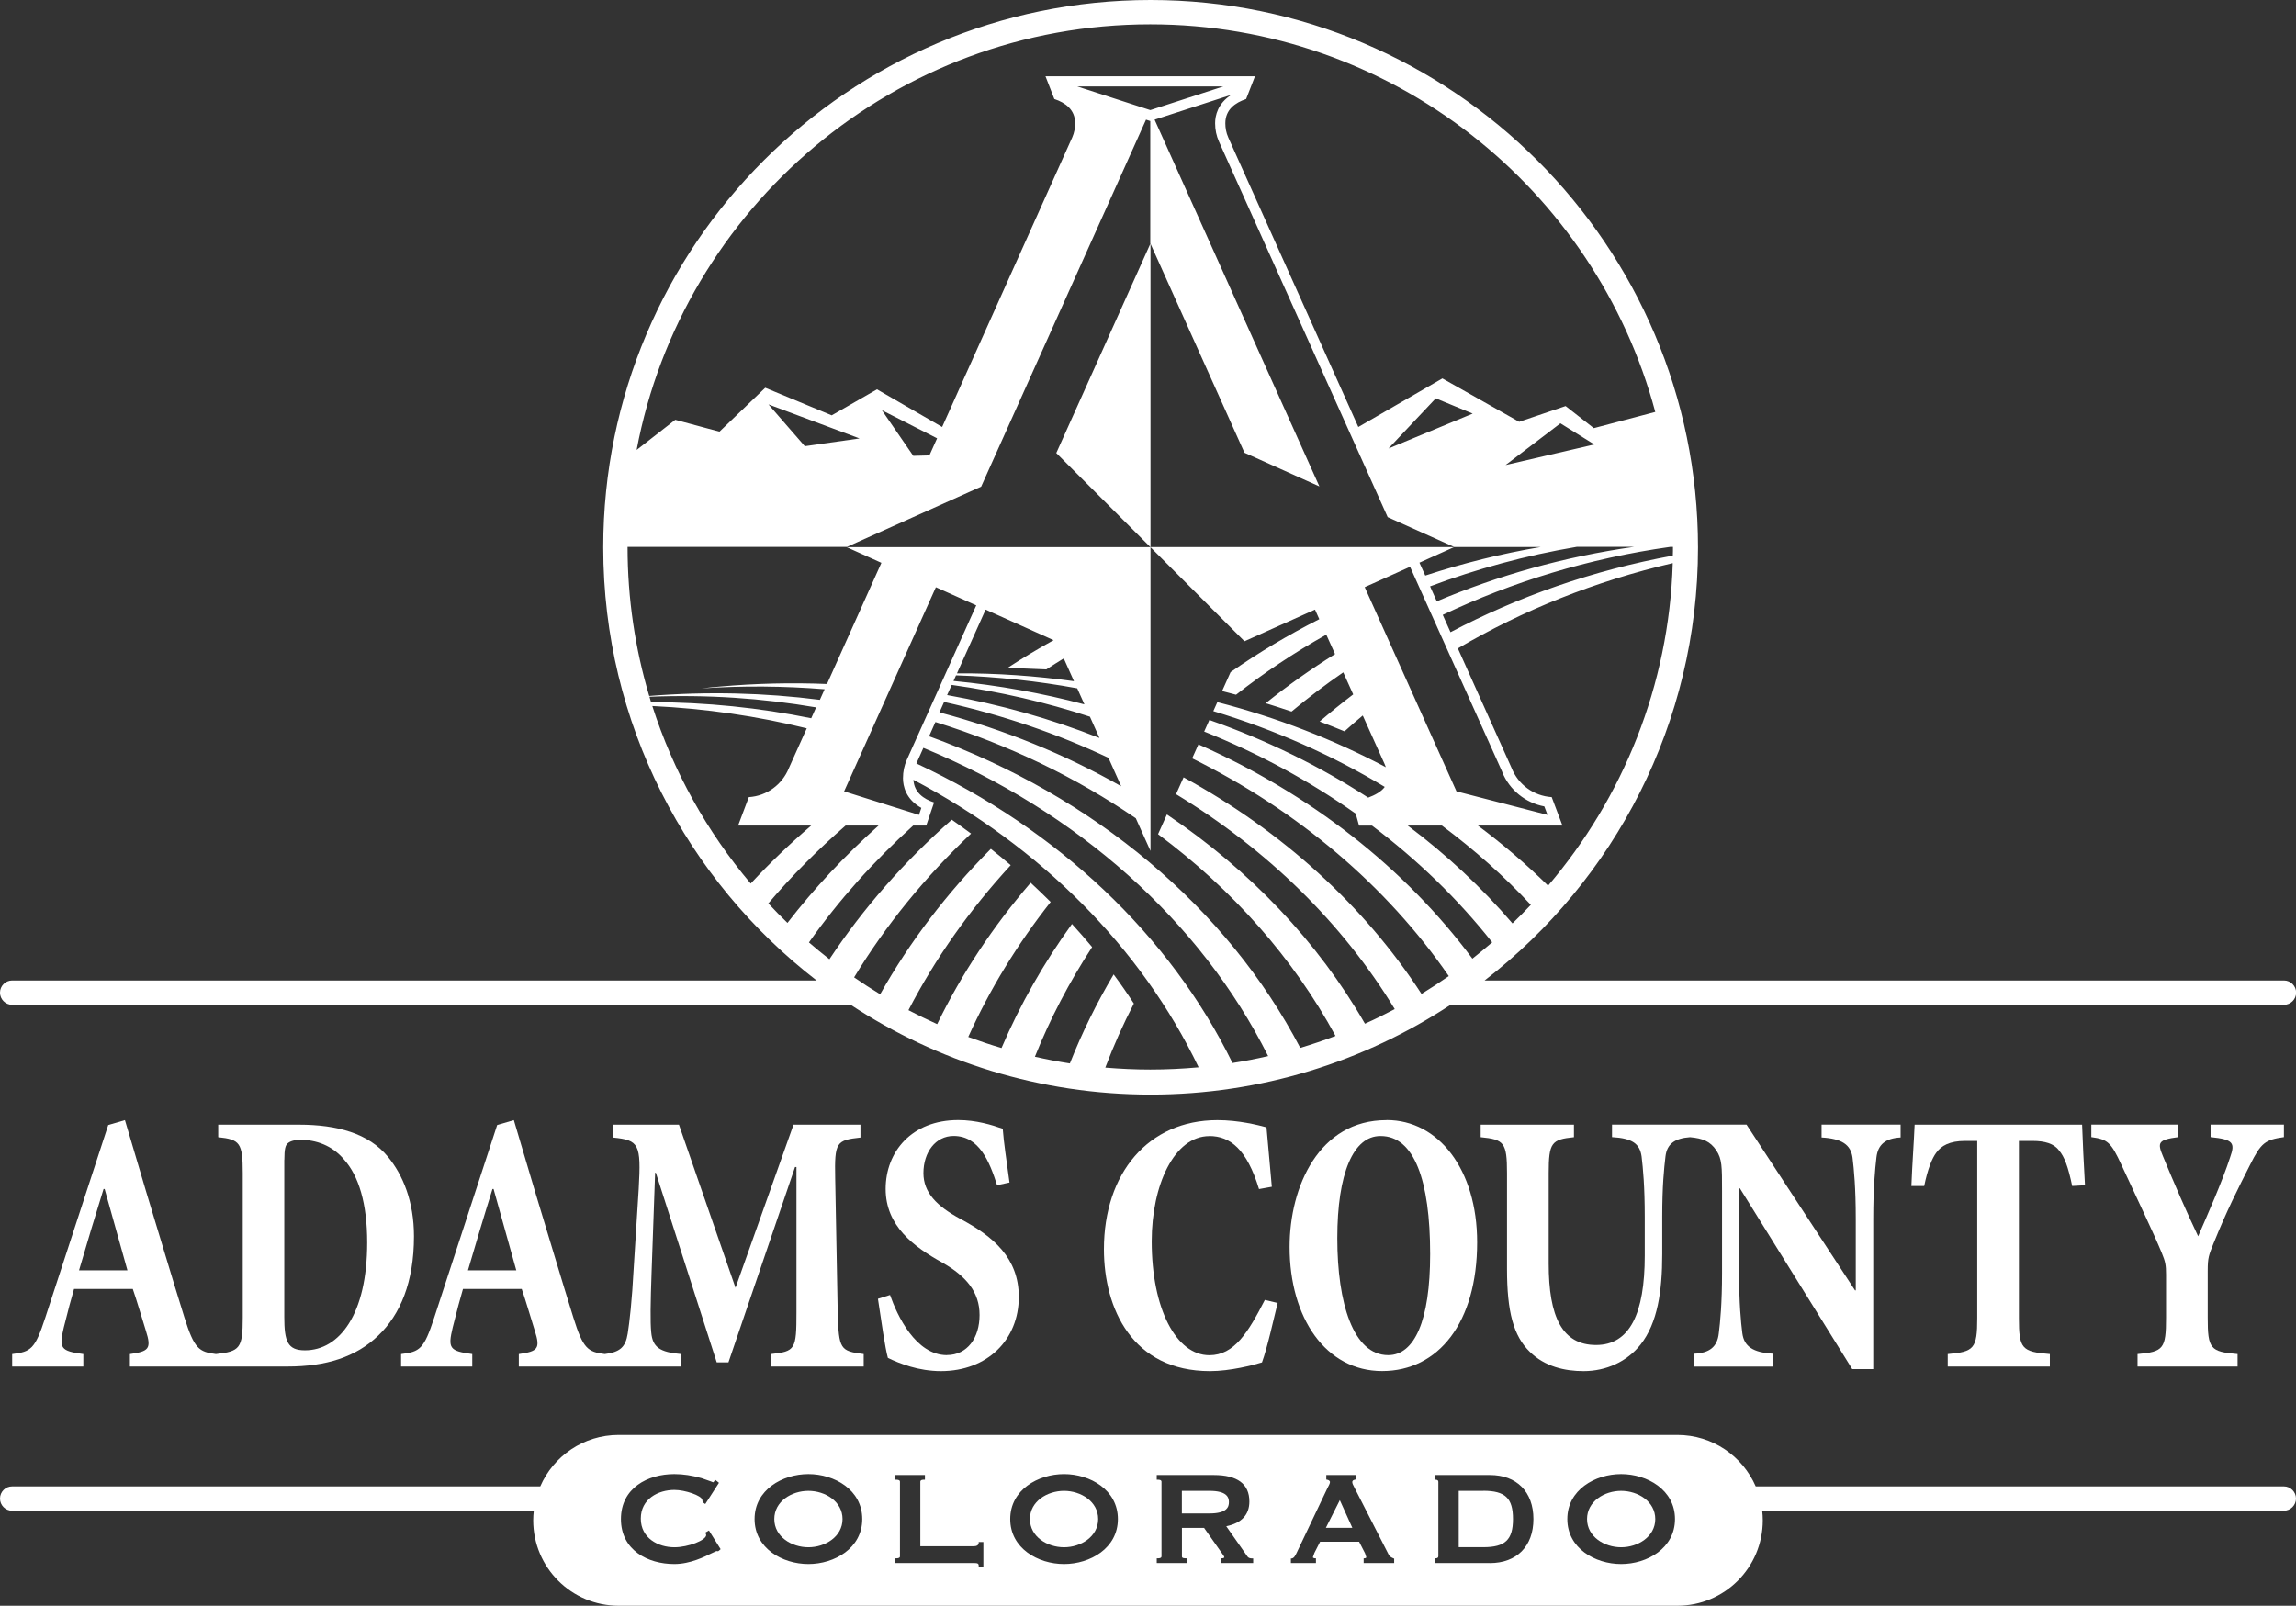 <svg xmlns="http://www.w3.org/2000/svg" id="Layer_2" data-name="Layer 2" viewBox="0 0 319.03 223.16"><rect x="0" y="0" width="319.03" height="223.16" fill="#333333" stroke="none"/><defs><style>      .cls-1 {        fill: #fff;      }    </style></defs><g id="Layer_1-2" data-name="Layer 1"><g><path class="cls-1" d="M18.05,188.18v1.73h21.91c5.34,0,9.49-1.31,12.61-4.31,3.02-2.89,4.95-7.37,4.95-13.78,0-4.84-1.53-8.52-3.61-11.05-2.67-3.26-7.07-4.47-12.36-4.47h-11.23v1.74c3.02.32,3.41.79,3.41,5v20.09c0,4.25-.4,4.68-3.73,5.05-2.35-.31-3-.7-4.38-5.1-1.68-5.37-3.51-11.57-5.39-17.73l-2.87-9.68-2.32.68-8.75,26.78c-1.43,4.37-1.98,4.73-4.6,5.05v1.73h9.89v-1.73c-3.16-.42-3.41-.79-2.72-3.68.49-2,1.14-4.42,1.43-5.37h8.16c.54,1.53,1.38,4.42,1.83,5.84.79,2.47.4,2.84-2.23,3.21ZM39.51,161.19c0-1.53.15-2.05.49-2.31.3-.26.84-.47,1.78-.47,2.08,0,4.35.74,6.03,2.74,2.03,2.26,3.21,6.1,3.21,11.52,0,10-3.86,14.99-8.65,14.99-2.42,0-2.87-1.26-2.87-4.63v-21.83ZM10.98,176.55c1.14-3.89,2.23-7.52,3.41-11.31h.15l3.17,11.31h-6.73Z"></path><path class="cls-1" d="M107.1,188.18v1.73h12.91v-1.73c-3.26-.42-3.46-.63-3.61-5.79l-.35-18.67c-.1-5,.15-5.26,3.51-5.63v-1.79h-9.3l-8.06,22.67-7.86-22.67h-9.15v1.79c3.61.37,3.91.89,3.56,7.1l-.69,10.94c-.25,4.73-.59,7.63-.84,9.21-.3,1.89-1.08,2.57-3.19,2.84-2.35-.31-3-.7-4.37-5.1-1.68-5.37-3.51-11.57-5.39-17.73l-2.87-9.68-2.32.68-8.75,26.78c-1.43,4.37-1.98,4.73-4.6,5.05v1.73h9.89v-1.73c-3.16-.42-3.41-.79-2.72-3.68.49-2,1.14-4.42,1.43-5.37h8.16c.54,1.53,1.38,4.42,1.83,5.84.79,2.47.4,2.84-2.23,3.21v1.73h22.55v-1.73c-2.97-.26-3.96-.95-4.15-3-.15-1.47-.1-4.1.05-8.42l.49-13.78h.1l8.46,26.35h1.63l9.25-27.14h.2v20.2c0,5.16-.15,5.42-3.56,5.79ZM65.02,176.55c1.14-3.89,2.22-7.52,3.41-11.31h.15l3.16,11.31h-6.73Z"></path><path class="cls-1" d="M131.58,188.33c-4.35,0-6.92-5.52-7.91-8.36l-1.68.53c.49,3.26.99,6.79,1.38,8.21.84.42,1.88.84,3.11,1.21,1.24.37,2.77.63,4.25.63,6.48,0,10.83-4.37,10.83-10.31,0-5.42-3.56-8.42-8.11-10.84-3.31-1.79-5.14-3.68-5.14-6.37,0-2.89,1.68-5.16,4.2-5.16,3.56,0,4.99,3.58,6.03,6.84l1.73-.37c-.44-3.26-.79-5.47-.94-7.47-1.48-.53-3.71-1.21-6.18-1.21-6.48,0-10.09,4.42-10.09,9.57s3.91,8.05,7.91,10.26c3.31,1.89,5.14,4.1,5.14,7.26s-1.68,5.57-4.55,5.57Z"></path><path class="cls-1" d="M168.02,157.88c2.92,0,5.24,1.84,6.92,7.37l1.78-.32c-.25-2.89-.45-5.05-.74-8.26-1.19-.32-3.86-1-6.82-1-9.64,0-15.77,7.42-15.77,17.94,0,8.26,3.96,16.94,14.74,16.94,2.82,0,6.03-.84,7.22-1.21.74-2,1.63-6.05,2.18-8.26l-1.78-.42c-2.32,4.52-4.25,7.68-7.71,7.68-4.6,0-8.01-6.42-8.01-15.83,0-7.79,3.11-14.62,8.01-14.62Z"></path><path class="cls-1" d="M192.69,155.67h-.05c-9.34,0-13.45,9.21-13.45,17.62,0,9.89,5.04,17.25,12.86,17.25s13.2-6.73,13.2-17.89c0-10.15-5.39-16.99-12.56-16.99ZM192.89,188.33c-4.85,0-7.07-7.21-7.07-16.25s2.23-14.2,5.98-14.2h.05c4.65,0,6.87,6.15,6.87,16.41,0,9.26-2.17,14.04-5.83,14.04Z"></path><path class="cls-1" d="M307.61,172.71c1.83-4.52,3.31-7.42,5.04-10.84,1.53-3.05,2.08-3.47,4.7-3.84v-1.74h-10.19v1.74c3.21.32,3.41.84,2.72,2.79-1.09,3.37-3.21,8.15-4.45,10.99-1.63-3.42-3.36-7.42-4.9-11.15-.79-1.89-.64-2.26,2.13-2.63v-1.74h-12.07v1.74c2.27.32,2.72.68,4.2,3.89,2.67,5.79,4.3,9.1,5.59,12.21.5,1.21.59,1.68.59,3v6c0,4.31-.35,4.73-3.96,5.05v1.73h13.9v-1.73c-3.81-.32-4.15-.74-4.15-5.05v-6.52c0-1.84.15-2.16.84-3.89Z"></path><path class="cls-1" d="M282.44,158.56c1.68,0,2.97.37,3.66,1.32.74.84,1.29,2.31,1.83,4.94l1.78-.1c-.16-2.91-.33-6.15-.4-8.42h-23.27c-.1,2.44-.33,5.42-.45,8.52h1.78c.49-2.37,1.09-3.84,1.68-4.63.69-.95,1.83-1.63,4.01-1.63h1.68v24.62c0,4.26-.45,4.68-4.1,5v1.73h14.19v-1.73c-3.91-.32-4.3-.74-4.3-5v-24.62h1.93Z"></path><path class="cls-1" d="M241.75,165.13l15.62,25.14h2.92v-20.88c0-4.31.25-6.89.44-8.52.2-1.79,1.24-2.68,3.36-2.79v-1.79h-10.98v1.79c2.82.16,4.05,1,4.3,2.79.2,1.63.45,4.21.45,8.52v9.94h-.1l-15.08-23.04h-18.69v1.74c2.87.16,3.86.95,4.11,2.68.2,1.68.44,4.15.44,8.42v5.37c0,8.05-2.08,12.42-6.77,12.42s-6.58-3.89-6.58-11.31v-12.57c0-4.26.4-4.68,3.51-5v-1.74h-12.96v1.74c3.26.32,3.66.74,3.66,5v13.31c0,5.94.89,9.31,3.17,11.52,2.08,2.05,4.85,2.68,7.47,2.68,3.12,0,6.03-1.31,7.91-3.68,2.37-3,3.02-7.42,3.02-12.57v-5.16c0-4.37.25-6.73.45-8.42.2-1.74,1.29-2.53,3.41-2.68,1.78.16,2.82.58,3.66,1.84.79,1.21.79,2.21.79,5.68v11.31c0,4.26-.25,6.84-.45,8.42-.2,1.89-1.29,2.74-3.41,2.84v1.79h10.98v-1.79c-2.82-.16-4.05-1-4.3-2.84-.2-1.58-.45-4.15-.45-8.42v-11.73h.1Z"></path><path class="cls-1" d="M168.05,207.19h-3.83v3.14h3.83c2.43,0,2.71-.9,2.71-1.57s-.28-1.57-2.71-1.57Z"></path><path class="cls-1" d="M184.23,212.33h3.68c-.13-.29-1.56-3.46-1.74-3.85-.19.38-1.79,3.55-1.94,3.85Z"></path><path class="cls-1" d="M147.85,207.19c-2.33,0-4.74,1.46-4.74,3.92s2.41,3.92,4.74,3.92,4.74-1.47,4.74-3.92-2.41-3.92-4.74-3.92Z"></path><path class="cls-1" d="M317.34,206.57h-73.38c-1.83-4.21-6.01-7.15-10.89-7.15H85.96c-4.88,0-9.07,2.95-10.89,7.15H1.69c-.93,0-1.69.75-1.69,1.69s.76,1.69,1.69,1.69h72.48c-.05.44-.08.89-.08,1.34,0,6.56,5.32,11.87,11.87,11.87h147.11c6.56,0,11.87-5.31,11.87-11.87,0-.45-.03-.9-.08-1.34h72.48c.93,0,1.69-.76,1.69-1.69s-.76-1.69-1.69-1.69ZM100.06,215.36s-.18.18-.27.22l-.25-.02-.61.28c-.98.49-3.01,1.52-5.23,1.52-3.69,0-7.42-1.93-7.42-6.25s3.72-6.25,7.42-6.25c1.23,0,2.47.19,3.8.57l1.28.45.31.12c.05,0,.14-.13.18-.19l.11-.16.52.42-1.9,2.95-.33-.23-.04-.05v-.05s-.04-.22-.05-.27c-.12-.57-2.36-1.36-3.87-1.36-2.25,0-4.67,1.25-4.67,3.98s2.42,3.99,4.67,3.99c1.9,0,4.42-.97,4.42-1.71l-.07-.21-.05-.12.5-.29,1.62,2.59-.07.07ZM112.33,217.36c-3.63,0-7.48-2.19-7.48-6.25s3.86-6.25,7.48-6.25,7.48,2.19,7.48,6.25-3.86,6.25-7.48,6.25ZM136.64,217.72h-.65v-.12c0-.3-.14-.38-.66-.38h-10.97v-.65h.12c.57,0,.57-.2.57-.29v-10.35c0-.09,0-.29-.57-.29h-.12v-.65h4.16v.65h-.12c-.52,0-.52.2-.52.29v8.96h7.45c.4,0,.66-.19.66-.47v-.12h.65v3.43ZM147.85,217.36c-3.63,0-7.48-2.19-7.48-6.25s3.86-6.25,7.48-6.25,7.48,2.19,7.48,6.25-3.86,6.25-7.48,6.25ZM174.12,217.22h-4.5v-.65h.12c.25,0,.38-.1.38-.13,0-.11-.12-.29-.34-.59,0,0-2.4-3.41-2.47-3.51h-3.08v3.94c0,.13,0,.29.56.29h.12v.65h-4.18v-.65h.12c.54,0,.54-.2.54-.29v-10.35c0-.09,0-.29-.54-.29h-.12v-.65h7.92c3.29,0,4.95,1.24,4.95,3.68,0,1.85-1.09,3-3.21,3.44.45.64,2.94,4.2,2.94,4.2.17.25.44.27.68.27h.12v.65ZM193.73,217.22h-4.25v-.65h.12c.07,0,.25-.06.25-.15,0,0-.17-.54-.17-.54,0,0-.77-1.5-.83-1.62h-5.42c-.09.18-.79,1.55-.79,1.55l-.22.63s.12.13.31.13h.12v.65h-3.48v-.63h.11c.32-.05.5-.38.7-.81,0,0,4.22-8.87,4.22-8.87l.05-.1c.17-.32.35-.65.35-.83,0-.06,0-.26-.41-.34l-.1-.02v-.63h4.09v.62l-.09.02c-.28.06-.39.16-.39.34s.1.4.31.79l4.74,9.28c.14.27.35.4.69.54l.08.03v.61ZM207.02,217.22h-7.69v-.65h.12c.27,0,.41-.1.41-.29v-10.35c0-.19-.14-.29-.41-.29h-.12v-.65h7.69c3.73,0,6.05,2.34,6.05,6.12s-2.32,6.12-6.05,6.12ZM225.26,217.36c-3.63,0-7.48-2.19-7.48-6.25s3.86-6.25,7.48-6.25,7.48,2.19,7.48,6.25-3.86,6.25-7.48,6.25Z"></path><path class="cls-1" d="M225.26,207.19c-2.33,0-4.74,1.46-4.74,3.92s2.41,3.92,4.74,3.92,4.74-1.47,4.74-3.92-2.41-3.92-4.74-3.92Z"></path><path class="cls-1" d="M206.11,207.19h-3.42v7.83h3.42c3.04,0,4.12-1.03,4.12-3.92s-1.08-3.92-4.12-3.92Z"></path><path class="cls-1" d="M112.33,207.19c-2.33,0-4.74,1.46-4.74,3.92s2.41,3.92,4.74,3.92,4.74-1.47,4.74-3.92-2.41-3.92-4.74-3.92Z"></path><path class="cls-1" d="M1.69,139.64h116.51c11.98,7.88,26.3,12.48,41.68,12.48s29.7-4.6,41.68-12.48h115.8c.93,0,1.69-.76,1.69-1.69s-.76-1.69-1.69-1.69h-111.07c18.01-13.92,29.65-35.72,29.65-60.19C235.92,34.12,201.8,0,159.87,0s-76.05,34.12-76.05,76.07c0,24.47,11.63,46.27,29.65,60.19H1.69c-.93,0-1.69.76-1.69,1.69s.76,1.69,1.69,1.69ZM171.26,147.74c-8.7-17.78-24.29-32.47-43.91-41.63h-.02s.97-2.17.97-2.17h.02c21.39,8.83,38.49,24.07,47.89,42.83-1.63.38-3.29.7-4.96.96ZM128.02,112.28c-.16.46-.19.56-.33.97l-10.4-3.27,12.75-28.37,5.61,2.52-9.64,21.45c-.36.8-.54,1.65-.54,2.57,0,1.09.38,2.92,2.55,4.13ZM145.39,93.03c.8-.52,1.6-1.03,2.42-1.53h0s1.42,3.17,1.42,3.17c-5.29-.73-10.72-1.13-16.24-1.09h-.02s3.98-8.86,3.98-8.86l9.45,4.25c-2.19,1.21-4.32,2.49-6.38,3.84,1.71.07,3.86.16,5.37.22ZM151.44,99.59l1.33,2.97c-6.68-2.64-13.76-4.65-21.15-5.96h-.02s.64-1.41.64-1.41h.02c6.64.92,13.06,2.41,19.18,4.41v-.02ZM154.02,105.32l1.77,3.95c-7.72-4.39-16.2-7.87-25.24-10.26h-.02s.65-1.45.65-1.45h.02c8.05,1.78,15.7,4.4,22.82,7.76ZM132.51,94.64h-.02s.35-.78.35-.78h.02c5.74.19,11.36.8,16.82,1.8l1,2.23c-5.84-1.55-11.92-2.65-18.17-3.25ZM210.16,128.33c-4.26-4.98-9.15-9.54-14.56-13.6h4.75c4.5,3.35,8.64,7.03,12.36,11.02-.83.88-1.68,1.74-2.55,2.58ZM219.08,76h7.97,0c-9.69,1.37-18.89,3.97-27.41,7.57l-.93-2.08c6.46-2.43,13.28-4.29,20.38-5.49h0ZM209.2,64.63l7.62-5.8,4.71,2.94-12.33,2.86ZM208.73,107.29c1.01,2.49,3.24,4.29,5.85,4.78.14.38.22.59.45,1.18l-12.65-3.27-12.75-28.38,6.3-2.83c7.09,15.78,12.82,28.53,12.81,28.51ZM215.1,123.08c-3.02-2.98-6.28-5.76-9.75-8.35h11.75l-1.49-3.95c-2.53-.16-4.66-1.77-5.56-4.02h0s-7.48-16.65-7.48-16.65c8.99-5.29,19.05-9.34,29.86-11.85-.52,17.06-6.96,32.66-17.32,44.82ZM232.05,76.01h.41c0,.41,0,.81-.02,1.21-11.11,2.04-21.52,5.69-30.89,10.64l-1.08-2.41c9.65-4.59,20.28-7.85,31.58-9.44h0ZM159.83,3.38c33.56,0,61.88,22.89,70.17,53.87l-8.54,2.25-3.92-3.07-6.45,2.19-10.67-6.03-11.68,6.75-18.07-40.23c-.3-.67-.41-1.34-.41-1.98,0-1.91,1.39-2.87,2.89-3.37l1.23-3.16h-29.11l1.23,3.16c1.5.5,2.89,1.45,2.89,3.37,0,.64-.11,1.3-.41,1.98l-18.07,40.23-4.86-2.81-4.19-2.42-6.29,3.61-9.24-3.83-6.36,6.1-6.14-1.65-5.37,4.19C94.8,28.89,124.39,3.38,159.83,3.38ZM204.63,57.48l-11.7,4.85,6.57-6.97,5.13,2.12ZM169.99,12.01l-10.15,3.29h0s-.01,0-.01,0l-10.15-3.29h20.31ZM130.21,60.91l-1.07,2.38-2.24.06-4.36-6.34,7.66,3.9ZM119.44,60.93l-7.61,1.08-5.05-5.81,12.65,4.73ZM90.2,96.69c-1.95-6.56-3-13.5-3-20.68h0s30.46,0,30.46,0l18.67-8.38,22.91-51,.59.19v16.98s13.09,29.12,13.09,29.12l10.41,4.68-22.9-50.97,10.67-3.46c-1.9,1.2-2.26,2.91-2.26,3.95,0,.92.18,1.76.54,2.57,0,0,12.52,27.87,23.44,52.18l9.24,4.15h12.04s0,0,0,0c-5.54.93-10.9,2.28-16.06,3.97l-.81-1.79,4.83-2.17h-42.22l13.08,13.09,9.8-4.4.6,1.34h-.02c-4.33,2.19-8.44,4.65-12.31,7.35l-1.18,2.63c.65.16,1.3.33,1.94.51,3.9-3.06,8.08-5.85,12.52-8.34h.02s1.22,2.7,1.22,2.7h-.02c-3.37,2.11-6.59,4.38-9.62,6.82,1.2.37,2.4.76,3.59,1.16,2.29-1.91,4.68-3.72,7.17-5.44h.02s1.38,3.06,1.38,3.06h-.01c-1.6,1.22-3.15,2.47-4.65,3.76,1.16.44,2.31.9,3.45,1.37.82-.74,1.66-1.48,2.52-2.19h.02s3.03,6.73,3.03,6.73c.07.15.18.46.18.46l-.03-.03c-7.23-3.83-15.08-6.89-23.39-9.03l-.56,1.25c8.54,2.58,16.54,6.14,23.82,10.53-.5.69-1.39,1.15-2.3,1.49-6.73-4.37-14.14-8.01-22.07-10.79l-.72,1.61c7.6,3.04,14.67,6.89,21.06,11.41l.46,1.66h1.8c6.34,4.77,11.96,10.22,16.7,16.22-.9.78-1.82,1.53-2.75,2.27-9.37-12.59-22.51-22.91-38.07-29.78l-.87,1.94c14.71,7.28,27.02,17.73,35.66,30.26-1.24.86-2.5,1.69-3.79,2.48-7.95-12.25-19.34-22.6-33.06-30.1l-1.05,2.34c12.69,7.71,23.15,17.94,30.39,29.87-1.36.72-2.73,1.4-4.14,2.03-6.54-11.39-15.99-21.33-27.52-29.08l-1.23,2.74c10.35,7.7,18.8,17.24,24.66,28.04-1.61.61-3.24,1.16-4.9,1.66-10.16-19.44-28.63-34.99-51.56-43.3h-.02s.88-1.98.88-1.98h.02c10.16,3.15,19.54,7.7,27.83,13.37l2.04,4.54v-42.22s0,0,0,0v-42.21l-13.09,29.13h0s13.08,13.08,13.08,13.08h-42.21s4.83,2.18,4.83,2.18l-7.56,16.84c-4.9-.2-9.89-.09-14.94.36-.83.07-1.66.15-2.49.25,5.8-.39,11.52-.33,17.1.12l-.66,1.47c-7.66-.98-15.59-1.19-23.69-.54h0ZM90.24,96.83c8.03-.32,15.64.2,23.16,1.48l-.68,1.51c-7.16-1.46-14.61-2.23-22.26-2.24-.08-.25-.15-.5-.22-.76ZM104.31,122.79c-6.05-7.17-10.74-15.53-13.67-24.67,7.4.35,14.58,1.4,21.46,3.1l-2.49,5.54h0c-.91,2.25-3.04,3.86-5.56,4.02l-1.49,3.95h10.16c-2.98,2.55-5.79,5.24-8.41,8.06ZM106.76,125.55c3.26-3.83,6.85-7.45,10.74-10.82h4.58c-4.69,4.17-8.93,8.7-12.66,13.53-.91-.88-1.8-1.78-2.66-2.71ZM112.4,130.98c4.13-5.85,9-11.3,14.49-16.25h1.81l1.09-3.21c-1.44-.47-2.77-1.39-2.87-3.15,17.68,9.34,31.66,23.33,39.63,39.96-2.21.2-4.46.31-6.72.31-2.11,0-4.19-.1-6.25-.27,1.15-3.03,2.47-6,3.97-8.9-.88-1.36-1.82-2.72-2.81-4.05-2.36,3.98-4.4,8.11-6.08,12.37-1.64-.25-3.26-.57-4.86-.93,2.12-5.3,4.79-10.39,7.95-15.24-.9-1.08-1.83-2.15-2.8-3.21-3.92,5.42-7.21,11.2-9.79,17.24-1.56-.46-3.1-.98-4.62-1.54,2.99-6.63,6.84-12.92,11.45-18.76-.91-.9-1.83-1.79-2.78-2.67-5.22,6.06-9.59,12.65-12.99,19.65-1.35-.61-2.69-1.26-3.99-1.94,3.74-7.22,8.53-13.99,14.21-20.15-.9-.77-1.82-1.53-2.76-2.27-6.1,6.13-11.28,12.92-15.38,20.21-1.23-.75-2.44-1.53-3.62-2.35,4.39-7.24,9.86-13.96,16.25-19.98-.88-.65-1.77-1.3-2.68-1.93-6.6,5.81-12.32,12.33-17,19.39-.96-.75-1.91-1.53-2.84-2.33Z"></path></g></g></svg>
